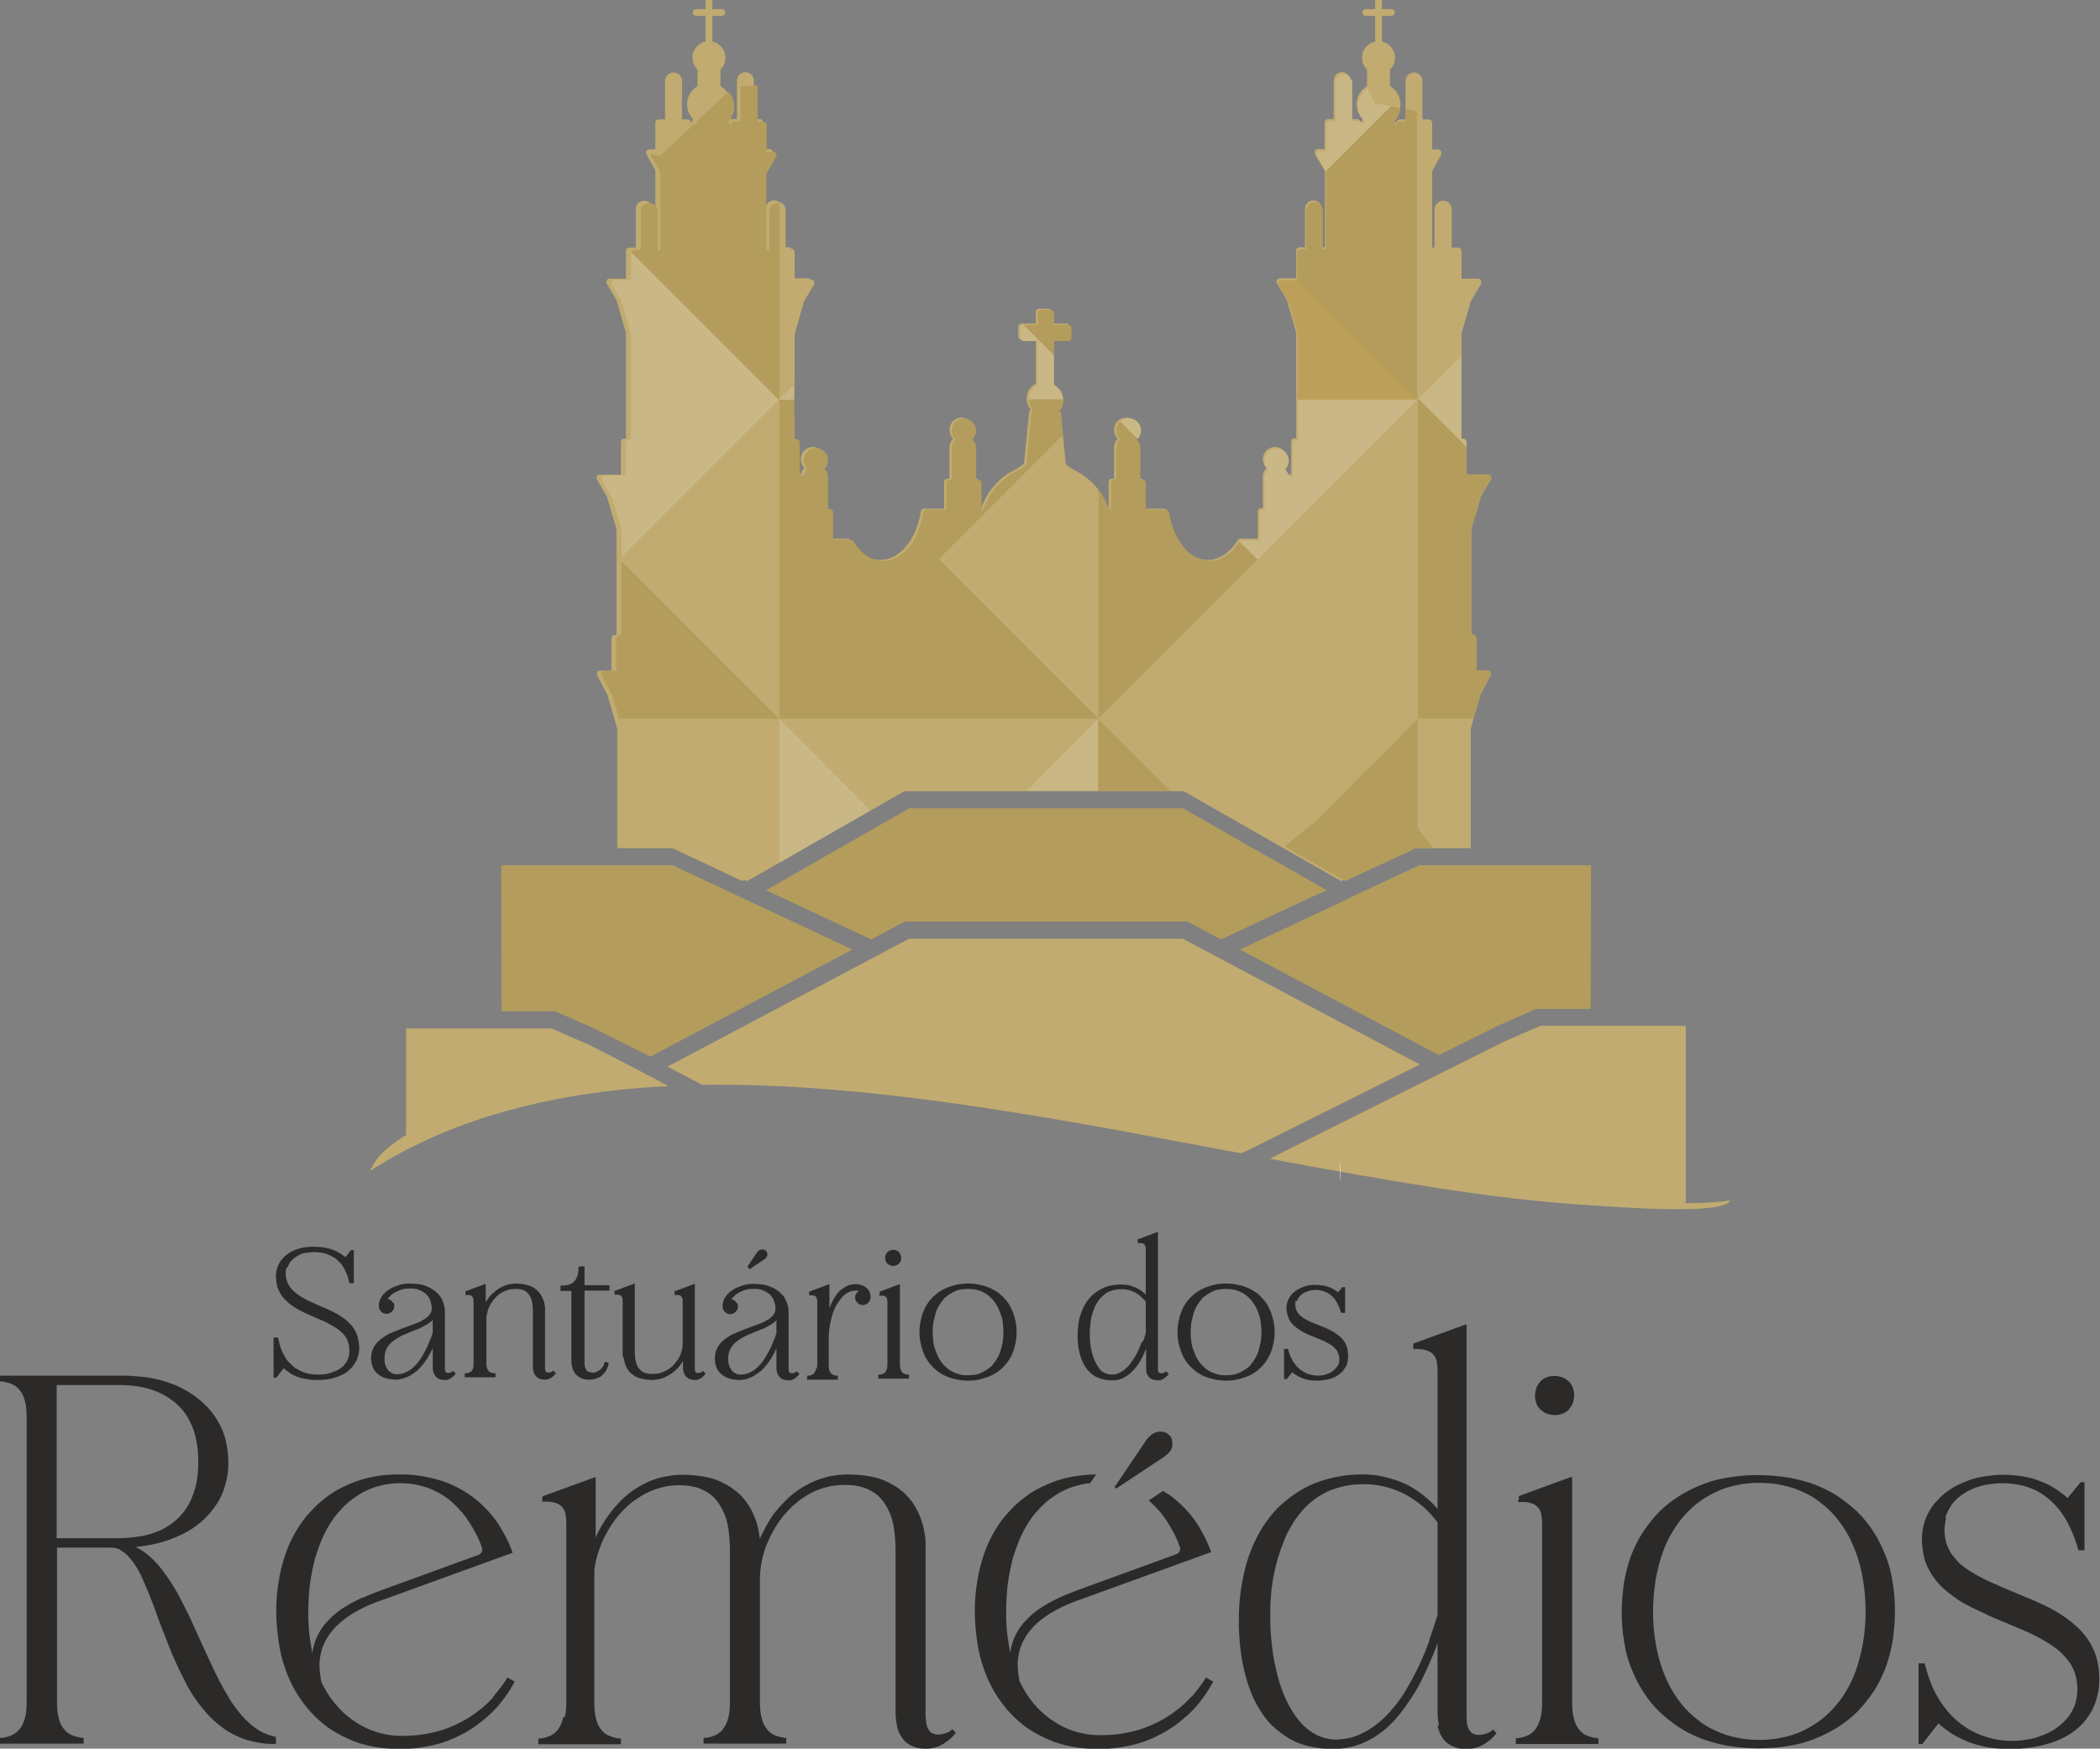 <?xml version="1.0" encoding="UTF-8"?>
<!DOCTYPE svg PUBLIC "-//W3C//DTD SVG 1.1//EN" "http://www.w3.org/Graphics/SVG/1.1/DTD/svg11.dtd">
<!-- Creator: CorelDRAW X5 -->
<svg xmlns="http://www.w3.org/2000/svg" xml:space="preserve" width="77.782mm" height="64.765mm" style="shape-rendering:geometricPrecision; text-rendering:geometricPrecision; image-rendering:optimizeQuality; fill-rule:evenodd; clip-rule:evenodd"
viewBox="0 0 6226 5184"
 xmlns:xlink="http://www.w3.org/1999/xlink">
 <rect x="0" y="0" width="6226" height="5184" fill="#808080" stroke="none"/>
 <defs>
  <style type="text/css">
   <![CDATA[
    .str0 {stroke:#FEFEFE;stroke-width:48.027}
    .fil3 {fill:#00A0E3}
    .fil8 {fill:#2B2A29}
    .fil10 {fill:#9BCAEE}
    .fil1 {fill:#B39C5C}
    .fil4 {fill:#C2AB70}
    .fil9 {fill:#2B2A29;fill-rule:nonzero}
    .fil6 {fill:#BCA05A;fill-rule:nonzero}
    .fil7 {fill:#FFDE84;fill-rule:nonzero}
    .fil2 {fill:#B39C5C;fill-rule:nonzero}
    .fil0 {fill:#C2AB70;fill-rule:nonzero}
    .fil5 {fill:#C9B885;fill-rule:nonzero}
   ]]>
  </style>
 </defs>
 <g id="Camada_x0020_1">
  <g id="_229337920">
   <path class="fil0" d="M4360 2514l0 -354 29 -100 30 -57c2,-3 1,-7 0,-10 -2,-3 -5,-5 -8,-5l-34 0 0 -96c0,-5 -4,-10 -10,-10l-5 0 0 -311c0,-1 0,-1 0,-2l29 -98 29 -49c2,-3 2,-7 0,-10 -2,-3 -5,-5 -9,-5l-63 0 0 -97c0,-5 -4,-10 -10,-10l-5 0 0 -311c0,-1 0,-1 0,-2l28 -97 29 -49c2,-3 2,-7 0,-10 -2,-3 -5,-5 -8,-5l-49 0 0 -82c0,-5 -4,-10 -10,-10l-19 0 0 -114c0,-14 -11,-25 -25,-25 -14,0 -25,11 -25,25l0 114 -8 0 0 -227c0,-1 0,-1 0,-2l26 -47c2,-3 2,-7 0,-10 -2,-3 -5,-5 -8,-5l-18 0 0 -79c0,-5 -4,-10 -10,-10l-19 0 0 -114c0,-14 -11,-25 -25,-25 -14,0 -25,11 -25,25l0 114 -17 0c-5,0 -10,4 -10,10l0 3 -6 -14c11,-12 18,-27 18,-44 0,-22 -12,-43 -31,-54l0 -49c10,-9 15,-22 15,-35 0,-23 -17,-43 -39,-48l0 -76 28 0c5,0 10,-4 10,-10 0,-5 -4,-10 -10,-10l-28 0 0 -24c0,-5 -4,-10 -10,-10 -5,0 -10,4 -10,10l0 24 -28 0c-5,0 -10,4 -10,10 0,5 4,10 10,10l28 0 0 76c-22,5 -39,24 -39,48 0,14 6,26 15,35l0 49c-19,12 -31,32 -31,54 0,16 6,32 18,44l-7 16 0 -6c0,-5 -4,-10 -10,-10l-19 0 0 -114c0,-14 -11,-25 -25,-25 -14,0 -25,11 -25,25l0 114 -17 0c-5,0 -10,4 -10,10l0 79 -20 0c-3,0 -7,2 -8,5 -2,3 -2,7 0,10l29 51 0 225 -9 0 0 -114c0,-14 -11,-25 -25,-25 -14,0 -25,11 -25,25l0 114 -16 0c-5,0 -10,4 -10,10l0 82 -49 0c-3,0 -7,2 -8,5 -2,3 -2,7 0,10l29 49 28 97c0,1 0,1 0,2l0 311 -5 0c-5,0 -10,4 -10,10l0 97 -12 0c-2,-8 -5,-14 -11,-19 7,-7 11,-16 11,-26 0,-20 -16,-36 -36,-36 -20,0 -36,16 -36,36 0,10 4,20 11,26 -7,7 -11,16 -11,26l0 93 -5 0c-5,0 -10,4 -10,10l0 81 -52 0c-3,0 -6,2 -8,5 -23,37 -55,58 -89,58 -57,0 -107,-61 -120,-144 -1,-5 -5,-8 -10,-8l-59 0 0 -79c0,-5 -4,-10 -10,-10l-6 0 0 -93c0,-10 -4,-20 -11,-26 7,-7 11,-16 11,-26 0,-20 -16,-36 -36,-36 -20,0 -36,16 -36,36 0,10 4,20 11,26 -7,7 -11,16 -11,26l0 93 -6 0c-5,0 -10,4 -10,10l0 79 -6 0c-15,-46 -47,-86 -90,-110 -4,-2 -11,-6 -11,-6 -4,-2 -9,-5 -13,-8 -5,-3 -9,-7 -13,-10l-15 -151c0,-3 -3,-6 -5,-8 8,-9 12,-20 12,-33 0,-19 -11,-36 -27,-45l0 -130 42 0c5,0 10,-4 10,-10l0 -28c0,-5 -4,-10 -10,-10l-42 0 0 -34c0,-5 -4,-10 -10,-10l-14 0 -14 0c-5,0 -10,4 -10,10l0 34 -42 0c-5,0 -10,4 -10,10l0 28c0,5 4,10 10,10l42 0 0 130c-16,9 -27,25 -27,45 0,13 5,24 12,33 -3,1 -5,4 -5,8l-15 151c-4,4 -9,7 -13,10 -4,3 -8,5 -13,8 0,0 -7,4 -11,6 -43,24 -75,64 -90,110l-6 0 0 -79c0,-5 -4,-10 -10,-10l-6 0 0 -93c0,-10 -4,-20 -11,-26 7,-7 11,-16 11,-26 0,-20 -16,-36 -36,-36 -20,0 -36,16 -36,36 0,10 4,20 11,26 -7,7 -11,16 -11,26l0 93 -6 0c-5,0 -10,4 -10,10l0 79 -59 0c-5,0 -9,4 -10,8 -12,83 -63,144 -120,144 -34,0 -65,-20 -89,-58 -2,-3 -5,-5 -8,-5l-52 0 0 -81c0,-5 -4,-10 -10,-10l-5 0 0 -93c0,-10 -4,-20 -11,-26 7,-7 11,-16 11,-26 0,-20 -16,-36 -36,-36 -20,0 -36,16 -36,36 0,10 4,20 11,26 -5,5 -9,12 -11,19l-12 0 0 -97c0,-5 -4,-10 -10,-10l-5 0 0 -311c0,-1 0,-1 0,-2l28 -97 29 -49c2,-3 2,-7 0,-10 -2,-3 -5,-5 -8,-5l-49 0 0 -82c0,-5 -4,-10 -10,-10l-17 0 0 -114c0,-14 -11,-25 -25,-25 -14,0 -25,11 -25,25l0 114 -9 0 0 -225 29 -51c2,-3 2,-7 0,-10 -2,-3 -5,-5 -8,-5l-20 0 0 -79c0,-5 -4,-10 -10,-10l-17 0 0 -114c0,-14 -11,-25 -25,-25 -14,0 -25,11 -25,25l0 114 -19 0c-5,0 -10,4 -10,10l0 6 -7 -16c11,-12 18,-27 18,-44 0,-22 -12,-43 -31,-54l0 -49c10,-9 15,-22 15,-35 0,-23 -17,-43 -39,-48l0 -76 28 0c5,0 10,-4 10,-10 0,-5 -4,-10 -10,-10l-28 0 0 -24c0,-5 -4,-10 -10,-10 -5,0 -10,4 -10,10l0 24 -28 0c-5,0 -10,4 -10,10 0,5 4,10 10,10l28 0 0 76c-22,5 -39,24 -39,48 0,14 6,26 15,35l0 49c-19,12 -31,32 -31,54 0,16 6,32 18,44l-6 14 0 -3c0,-5 -4,-10 -10,-10l-17 0 0 -114c0,-14 -11,-25 -25,-25 -14,0 -25,11 -25,25l0 114 -19 0c-5,0 -10,4 -10,10l0 79 -18 0c-3,0 -7,2 -8,5 -2,3 -2,7 0,10l26 47c0,1 0,1 0,2l0 227 -8 0 0 -114c0,-14 -11,-25 -25,-25 -14,0 -25,11 -25,25l0 114 -19 0c-5,0 -10,4 -10,10l0 82 -49 0c-4,0 -7,2 -8,5 -2,3 -2,7 0,10l29 49 28 97c0,1 0,1 0,2l0 311 -5 0c-5,0 -10,4 -10,10l0 97 -63 0c-4,0 -7,2 -8,5 -2,3 -2,7 0,10l29 49 29 98c0,1 0,1 0,2l0 311 -5 0c-5,0 -10,4 -10,10l0 96 -34 0c-3,0 -7,2 -8,5 -2,3 -2,7 0,10l30 57 29 100 0 354 157 0 5 0 5 2 204 96 462 -264 6 -3 7 0 412 0 413 0 7 0 6 3 462 264 204 -96 5 -2 5 0 157 0z"/>
   <polygon class="fil1" points="3676,2815 4209,2565 4717,2565 4716,2991 4560,2991 4555,2991 4550,2993 4438,3042 4437,3043 4276,3123 4266,3128 "/>
   <polygon class="fil2" points="3507,2396 3102,2396 2696,2396 2271,2639 2583,2785 2677,2735 2683,2732 2689,2732 3102,2732 3514,2732 3520,2732 3526,2735 3620,2785 3932,2639 "/>
   <polygon class="fil1" points="2527,2815 1994,2565 1486,2565 1487,2998 1640,2998 1645,2998 1650,3000 1762,3049 1764,3050 1924,3130 1929,3132 "/>
   <polygon class="fil3 str0" points="4287,3120 4287,3120 "/>
   <path class="fil4" d="M1741 3095l-106 -46 -431 0 0 316c-54,32 -92,67 -106,106 10,-7 20,-13 30,-19 230,-140 502,-205 769,-227l0 0c16,-1 32,-2 48,-3 12,-1 25,-1 37,-2 -82,-44 -157,-83 -240,-125l0 0z"/>
   <path class="fil4" d="M4211 3155l-485 242 0 0 -45 22 -50 -9c-101,-19 -202,-38 -304,-57 -423,-77 -851,-143 -1245,-137l-103 -54 716 -379 406 0 406 0 703 373z"/>
   <path class="fil4" d="M4565 3042l-106 46 0 0 -160 80 -499 249 1 0 -37 18c170,32 337,62 498,87 156,24 307,42 451,51 84,5 390,30 417,-13l0 -1c-35,5 -81,8 -132,8l0 -526 -431 0z"/>
   <path class="fil2" d="M3034 963l91 91 0 -43 42 0c5,0 10,-4 10,-10l0 -28c0,-5 -4,-10 -10,-10l-42 0 0 -34c0,-5 -4,-10 -10,-10l-14 0 -14 0c-5,0 -10,4 -10,10l0 34 -42 0 -1 0z"/>
   <path class="fil5" d="M2355 1139l-46 46 46 0 0 -46zm695 46l102 0c0,-19 -11,-35 -27,-44l0 -87 -91 -91c-5,0 -9,5 -9,10l0 28c0,5 4,10 10,10l42 0 0 130c-16,8 -27,25 -27,44z"/>
   <path class="fil6" d="M3848 1185l355 0 -355 -355 0 1 -49 0c-3,0 -7,2 -8,5 -2,3 -2,7 0,10l29 49 28 97c0,1 0,1 0,2l0 192z"/>
   <polygon class="fil5" points="4332,1055 4203,1185 4332,1185 "/>
   <path class="fil0" d="M2783 1658l473 473 0 -680c-16,-20 -36,-38 -59,-51 -4,-2 -11,-6 -11,-6 -4,-2 -9,-5 -13,-8 -5,-3 -9,-7 -13,-10l-9 -88 -369 369z"/>
   <path class="fil2" d="M2783 1658l369 -369 -6 -63c0,-3 -3,-6 -5,-8 8,-9 12,-20 12,-33l0 -1 -102 0 0 1c0,13 5,24 12,33 -3,1 -5,4 -5,8l-15 151c-4,4 -9,7 -13,10 -4,3 -8,5 -13,8 0,0 -7,4 -11,6 -43,24 -75,64 -90,110l-6 0 0 -79c0,-5 -4,-10 -10,-10l-6 0 0 -93c0,-10 -4,-20 -11,-26 7,-7 11,-16 11,-26 0,-20 -16,-36 -36,-36 -20,0 -36,16 -36,36 0,10 4,20 11,26 -7,7 -11,16 -11,26l0 93 -6 0c-5,0 -10,4 -10,10l0 79 -59 0c-5,0 -9,4 -10,8 -4,26 -12,50 -22,71l68 68zm-428 -473l-46 0 46 46 0 -46z"/>
   <path class="fil2" d="M2310 2131l947 0 -473 -473 -68 -68c-23,45 -59,73 -97,73 -34,0 -65,-20 -89,-58 -2,-3 -5,-5 -8,-5l-52 0 0 -81c0,-5 -4,-10 -10,-10l-5 0 0 -93c0,-10 -4,-20 -11,-26 7,-7 11,-16 11,-26 0,-20 -16,-36 -36,-36 -20,0 -36,16 -36,36 0,10 4,20 11,26 -5,5 -9,12 -11,19l-12 0 0 -97c0,-5 -4,-10 -10,-10l-5 0 0 -73 -46 -46 0 947z"/>
   <path class="fil2" d="M3730 1658l-54 -54c0,0 -1,1 -1,1 -23,37 -55,58 -89,58 -57,0 -107,-61 -120,-144 -1,-5 -5,-8 -10,-8l-59 0 0 -79c0,-5 -4,-10 -10,-10l-6 0 0 -93c0,-10 -4,-20 -11,-26 1,-1 1,-1 2,-2l-51 -51c-7,7 -11,16 -11,26 0,10 4,20 11,26 -7,7 -11,16 -11,26l0 93 -6 0c-5,0 -10,4 -10,10l0 79 -6 0c-7,-21 -18,-41 -31,-59l0 680 473 -473z"/>
   <path class="fil5" d="M3730 1658l473 -473 -355 0 0 119 -5 0c-5,0 -10,4 -10,10l0 97 -12 0c-2,-8 -5,-14 -11,-19 7,-7 11,-16 11,-26 0,-20 -16,-36 -36,-36 -20,0 -36,16 -36,36 0,10 4,20 11,26 -7,7 -11,16 -11,26l0 93 -5 0c-5,0 -10,4 -10,10l0 81 -52 0c-3,0 -5,1 -7,3l54 54zm-408 -408l51 51c6,-6 10,-15 10,-25 0,-20 -16,-36 -36,-36 -10,0 -18,4 -25,10z"/>
   <polygon class="fil0" points="3730,1658 3730,1658 3256,2131 4203,2132 4203,1185 "/>
   <path class="fil5" d="M4332 1185l-129 0 144 144 0 -16c0,-5 -4,-10 -10,-10l-5 0 0 -119z"/>
   <path class="fil2" d="M4203 2131l165 0 21 -72 30 -57c2,-3 1,-7 0,-10 -2,-3 -5,-5 -8,-5l-34 0 0 -96c0,-5 -4,-10 -10,-10l-5 0 0 -311c0,-1 0,-1 0,-2l29 -98 29 -49c2,-3 2,-7 0,-10 -2,-3 -5,-5 -9,-5l-63 0 0 -81 -144 -144 0 947z"/>
   <polygon class="fil0" points="3043,2345 3256,2131 2310,2131 2581,2403 2677,2348 2682,2345 2689,2345 "/>
   <polygon class="fil0" points="4368,2131 4203,2131 4360,2288 4360,2160 "/>
   <path class="fil5" d="M3960 238l47 0c-3,-10 -13,-17 -23,-17 -11,0 -20,7 -24,17z"/>
   <path class="fil5" d="M4076 307l-21 -45c-18,12 -28,31 -28,53 0,16 6,32 18,44l-7 16 0 -6c0,-5 -4,-10 -10,-10l-19 0 0 -114c0,-3 0,-5 -1,-8l-47 0c-1,2 -1,5 -1,8l0 114 -17 0c-5,0 -10,4 -10,10l0 79 -20 0c-3,0 -7,2 -8,5 -2,3 -2,7 0,10l27 47 195 -195 -49 -8z"/>
   <path class="fil2" d="M4203 329l-35 -6 0 37 -17 0c-5,0 -10,4 -10,10l0 3 -6 -14c10,-11 16,-24 17,-39l-28 -5 -195 195 2 4 0 225 -9 0 0 -114c0,-14 -11,-25 -25,-25 -14,0 -25,11 -25,25l0 114 -16 0c-5,0 -10,4 -10,10l0 81 355 355 0 -856z"/>
   <path class="fil0" d="M4218 332l-15 -3 0 856 129 -129 0 -63c0,-1 0,-1 0,-2l28 -97 29 -49c2,-3 2,-7 0,-10 -2,-3 -5,-5 -8,-5l-49 0 0 -82c0,-5 -4,-10 -10,-10l-19 0 0 -114c0,-14 -11,-25 -25,-25 -14,0 -25,11 -25,25l0 114 -8 0 0 -227c0,-1 0,-1 0,-2l26 -47c2,-3 2,-7 0,-10 -2,-3 -5,-5 -8,-5l-18 0 0 -79c0,-5 -4,-10 -10,-10l-19 0 0 -28z"/>
   <polygon class="fil5" points="2310,2131 2310,2558 2581,2403 "/>
   <polygon class="fil5" points="3256,2131 3043,2345 3102,2345 3256,2345 "/>
   <polygon class="fil2" points="3470,2345 3256,2131 3256,2345 "/>
   <polygon class="fil0" points="3256,2131 3470,2345 3514,2345 3521,2345 3527,2348 3819,2516 3898,2437 3808,2498 3679,2347 3719,2262 3902,2353 3974,2361 4203,2131 "/>
   <polygon class="fil7" points="3971,2360 3988,2362 3971,2360 "/>
   <polygon class="fil0" points="4203,2131 4203,2514 4203,2514 4360,2514 4360,2288 "/>
   <polygon class="fil2" points="4203,2455 4203,2131 4065,2270 4065,2269 3898,2437 3808,2509 3988,2612 4193,2517 4198,2514 4203,2514 4248,2514 "/>
   <polygon class="fil2" points="4003,2661 4380,2694 4382,2693 4286,2565 4209,2565 "/>
   <polygon class="fil2" points="3765,2543 3656,2631 3903,2652 3932,2639 "/>
   <path class="fil5" d="M1871 1185l439 0 -439 -439c0,1 0,2 0,2l0 82 -49 0c-4,0 -7,2 -8,5 -2,3 -2,7 0,10l29 49 28 97c0,1 0,1 0,2l0 192z"/>
   <path class="fil0" d="M2310 600l0 584 46 -46 0 -146c0,-1 0,-1 0,-2l28 -97 29 -49c2,-3 2,-7 0,-10 -2,-3 -5,-5 -8,-5l-49 0 0 -82c0,-5 -4,-10 -10,-10l-17 0 0 -114c0,-12 -8,-22 -19,-24z"/>
   <polygon class="fil0" points="1842,1664 2310,2131 2310,1185 1842,1652 "/>
   <path class="fil5" d="M1842 1652l468 -468 -439 0 0 119 -5 0c-5,0 -10,4 -10,10l0 97 -63 0c-4,0 -7,2 -8,5 -2,3 -2,7 0,10l29 49 29 98c0,1 0,1 0,2l0 79z"/>
   <path class="fil2" d="M1835 2131l475 0 -468 -468 0 220 -5 0c-5,0 -10,4 -10,10l0 96 -34 0c-3,0 -7,2 -8,5 -2,3 -2,7 0,10l30 57 21 72z"/>
   <path class="fil2" d="M2244 253l-49 3 0 104 -19 0c-5,0 -10,4 -10,10l0 6 -7 -16c11,-12 18,-27 18,-44 0,-17 -6,-32 -18,-44l-93 87 1 1 -6 14 0 -3c0,-2 -1,-4 -1,-5l-103 96 -26 -5c-1,3 -1,6 1,8l26 47c0,1 0,1 0,2l0 227 -8 0 0 -114c0,-14 -11,-25 -25,-25 -14,0 -25,11 -25,25l0 114 -19 0c-5,0 -8,3 -9,7l439 439 0 -584c-2,0 -4,-1 -5,-1 -14,0 -25,11 -25,25l0 114 -9 0 0 -225 29 -51c2,-3 2,-7 0,-10 -2,-3 -5,-5 -8,-5l-20 0 0 -79c0,-5 -4,-10 -10,-10l-17 0 0 -106z"/>
   <polygon class="fil0" points="2310,2131 1835,2131 1843,2160 1843,2514 2000,2514 2005,2514 2010,2517 2215,2612 2310,2558 "/>
   <path class="fil8" d="M850 3757c-2,5 -3,11 -3,17 0,7 1,13 2,18 1,6 4,11 6,16l0 0c3,5 6,9 10,14 4,4 8,8 13,12l0 0c5,4 10,7 16,11 6,3 12,7 18,10l0 0c7,3 13,6 20,9 6,3 13,6 20,9l0 0c7,3 14,6 21,9 7,3 13,6 20,10 7,3 13,7 19,11 6,4 12,8 17,13 5,5 10,10 15,15 4,6 8,12 11,18l0 0c3,7 6,14 7,21 2,8 2,16 3,25l0 0c0,8 -1,16 -3,23 -2,7 -4,14 -8,20 -3,6 -8,12 -12,17 -5,5 -10,10 -16,14 -6,4 -12,7 -19,10 -7,3 -14,5 -21,7l0 0c-7,2 -15,3 -22,4 -8,1 -15,1 -23,1 -7,0 -14,0 -21,-1 -7,-1 -13,-2 -19,-3l0 0c-6,-1 -12,-3 -18,-5 -6,-2 -11,-5 -16,-7 -5,-3 -10,-6 -15,-10 -4,-3 -7,-6 -11,-9l-20 26 -1 2 -2 0 -2 0 -5 0 0 -5 0 -109 0 -5 5 0 4 0 4 0 1 4c2,10 5,20 8,29 3,9 7,16 11,23l0 0c4,7 8,13 13,18 5,5 10,10 15,14l0 0c5,4 11,7 17,10 6,3 11,5 17,7 6,2 12,3 18,4 6,1 12,1 18,1l0 0c7,0 13,0 20,-1l0 0c6,-1 12,-2 18,-4l0 0c6,-2 11,-4 16,-6 5,-2 10,-5 14,-8l0 0c4,-3 8,-6 11,-10 3,-4 6,-7 8,-12l0 0c2,-4 4,-9 5,-13 1,-5 2,-10 2,-15l0 0c0,-7 -1,-14 -2,-20 -1,-6 -4,-12 -6,-17l0 0c-3,-5 -6,-10 -10,-14 -4,-4 -8,-9 -13,-12 -5,-4 -11,-8 -16,-11 -6,-3 -12,-7 -18,-10l0 0c-6,-3 -13,-6 -20,-9 -7,-3 -14,-6 -20,-9l0 0c-7,-3 -14,-6 -21,-9 -7,-3 -13,-6 -20,-10l0 0c-7,-3 -13,-7 -19,-11 -6,-4 -12,-8 -17,-13 -5,-4 -10,-9 -15,-15 -4,-5 -8,-11 -11,-17 -3,-6 -6,-13 -7,-20 -2,-7 -2,-15 -3,-23l0 0c0,-8 1,-15 2,-21 2,-7 4,-13 7,-18l0 0c3,-6 6,-11 11,-16 4,-5 9,-9 14,-13l0 0c5,-4 11,-7 17,-10 6,-3 12,-5 19,-7l0 0c7,-2 14,-3 21,-4 7,-1 15,-1 22,-1l0 0c11,0 21,1 30,2 9,2 18,4 26,7l0 0c8,3 15,7 22,11l0 0c5,3 10,7 15,11l15 -19 1 -2 2 0 2 0 5 0 0 5 0 88 0 5 -5 0 -4 0 -4 0 -1 -4c-2,-8 -4,-16 -7,-23 -3,-7 -6,-13 -9,-19 -4,-6 -7,-11 -11,-15l0 0c-4,-4 -9,-8 -13,-12l0 0c-5,-3 -10,-6 -15,-9 -5,-2 -10,-4 -16,-6 -6,-1 -11,-3 -17,-3 -6,-1 -11,-1 -17,-1 -8,0 -16,1 -23,2l0 0c-7,1 -14,3 -19,6l0 0c-6,3 -11,6 -16,10 -5,4 -9,8 -12,12l0 0c-3,5 -6,10 -7,15zm317 105c1,3 2,6 2,10l0 0c0,3 -1,6 -2,9l0 0c-1,3 -3,5 -5,7 -2,2 -5,4 -7,5 -3,1 -6,2 -9,2l0 0c-3,0 -6,-1 -9,-2 -3,-1 -5,-3 -7,-5 -2,-2 -4,-5 -5,-7 -1,-3 -2,-6 -2,-9l0 0c0,-5 1,-9 2,-14l0 0c1,-4 3,-9 6,-13l0 0c2,-4 5,-8 9,-11 3,-4 7,-7 12,-10l0 0c4,-3 9,-6 14,-8 5,-2 10,-4 16,-6l0 0c6,-2 11,-3 17,-4 6,-1 12,-1 18,-1l0 0c9,0 18,1 25,2 8,1 15,3 22,6 13,5 24,12 32,20l0 0c4,4 8,8 11,13 3,5 5,10 7,15l0 0c2,5 3,10 4,15 1,5 1,10 1,15l0 0 0 162c0,3 0,5 0,7 0,2 1,3 1,5l0 0c0,1 1,2 2,3l0 0c0,1 1,1 1,1l0 0c1,0 2,1 3,1l0 0c1,0 2,0 3,0l0 0c1,0 2,0 3,0l0 0c1,0 2,0 3,-1l0 0c1,0 2,-1 3,-1l0 0c1,0 1,-1 2,-1l3 -3 3 3 2 2 3 3 -2 3c-2,2 -4,4 -6,6l0 0c-2,2 -4,4 -7,5 -3,2 -5,3 -8,4 -3,1 -6,1 -10,1 -3,0 -5,0 -8,-1 -3,0 -5,-1 -8,-2l0 0c-3,-1 -5,-3 -8,-5 -2,-2 -4,-5 -6,-8l0 0c-2,-3 -3,-7 -4,-11 -1,-4 -1,-9 -1,-15l0 0 0 -53c-3,6 -5,12 -9,18 -4,7 -7,14 -12,20 -4,6 -9,12 -14,18 -5,6 -10,11 -16,15 -6,5 -12,8 -18,12 -6,3 -13,6 -20,8 -7,2 -14,3 -22,3l0 0c-6,0 -13,-1 -19,-2 -6,-1 -12,-3 -17,-5l0 0c-5,-2 -10,-5 -15,-9 -4,-3 -8,-8 -11,-12 -3,-5 -6,-10 -7,-16l0 0c-2,-6 -2,-12 -3,-18l0 0c0,-6 1,-12 2,-18 1,-6 4,-11 6,-16 3,-5 6,-9 9,-13 4,-4 8,-8 12,-11 4,-3 9,-7 14,-10l0 0c5,-3 10,-6 16,-8l0 0c6,-3 11,-5 17,-7 6,-2 11,-5 17,-7l0 0 33 -12 0 0c5,-2 10,-4 15,-6l0 0c5,-2 9,-4 13,-7l0 0c4,-2 8,-4 11,-7l0 0c3,-2 6,-5 8,-8 2,-2 4,-5 5,-8 1,-3 2,-6 2,-9l0 0c0,-5 0,-10 -1,-14l0 0c-1,-4 -2,-8 -3,-11l0 0c-1,-4 -3,-7 -5,-10 -2,-3 -4,-6 -6,-8l0 0c-2,-2 -5,-5 -8,-6 -3,-2 -5,-4 -8,-5 -3,-1 -6,-3 -9,-4 -3,-1 -6,-2 -9,-2 -3,-1 -6,-1 -9,-1 -3,0 -5,0 -8,0l0 0c-5,0 -10,0 -15,1 -5,1 -10,2 -14,4l0 0c-4,2 -9,3 -13,6l0 0c-4,2 -8,5 -11,7l0 0c-3,3 -6,6 -9,9 -1,1 -2,3 -3,4 1,0 1,0 2,0 3,1 6,2 8,4l0 0c3,2 4,5 6,7zm110 107c2,-6 4,-12 6,-18l0 -38c-1,1 -2,2 -3,3 -4,4 -9,7 -14,10 -5,3 -10,6 -16,9 -5,3 -11,5 -17,7 -5,2 -11,5 -17,7 -6,3 -12,5 -17,7l0 0c-5,2 -11,5 -16,8 -5,3 -10,6 -14,9 -4,3 -8,6 -12,10l0 0c-3,4 -7,8 -9,12 -3,4 -4,9 -6,14l0 0c-1,5 -2,11 -2,18l0 0c0,5 0,10 1,14 1,4 2,8 4,12l0 0c2,3 3,7 6,9l0 0c2,3 5,5 8,7l0 0c3,2 6,3 9,4l0 0c3,1 7,1 11,1 5,0 9,-1 14,-2 4,-1 9,-3 13,-5l0 0c4,-2 9,-5 13,-8 4,-3 8,-7 12,-11 4,-4 8,-8 11,-13 4,-5 7,-10 10,-15l0 0c3,-5 6,-11 9,-16 3,-6 6,-11 8,-17 3,-6 5,-12 7,-18zm126 85c1,-4 1,-9 1,-15l0 0 0 -180 0 0c0,-4 0,-8 -1,-10 -1,-2 -2,-4 -3,-6 -1,-1 -3,-2 -5,-3 -3,-1 -6,-1 -10,-1l-5 0 0 -5 0 -3 0 -3 3 -1 51 -19 6 -2 0 7 0 48c1,-2 3,-5 4,-7l0 0c3,-4 6,-9 10,-13 4,-4 7,-8 12,-11 4,-4 9,-7 13,-10 5,-3 10,-5 15,-8 5,-2 11,-4 17,-5 6,-1 12,-2 18,-2l0 0c8,0 16,1 23,2l0 0c7,1 13,3 19,5l0 0c6,2 11,5 15,8 4,3 8,7 12,11 3,4 6,8 8,12l0 0c2,4 4,9 6,13l0 0c1,4 2,9 3,13 1,4 1,9 1,13l0 0 0 170c0,3 0,5 0,7 0,2 1,3 1,5l0 0c0,1 1,2 2,3l0 0c0,1 1,1 1,1l0 0c1,0 2,1 3,1 1,0 2,0 3,0l0 0c1,0 2,0 3,0l0 0c1,0 2,0 3,-1l0 0c1,0 2,-1 3,-1 1,0 1,-1 2,-1l3 -3 3 3 2 2 3 3 -2 3c-2,2 -4,4 -6,6l0 0c-2,2 -4,4 -7,5 -3,2 -5,3 -8,4 -3,1 -6,1 -10,1 -3,0 -5,0 -8,-1 -3,0 -5,-1 -8,-2 -3,-1 -5,-3 -8,-5 -2,-2 -4,-5 -6,-8l0 0c-2,-3 -3,-7 -4,-11 -1,-4 -1,-9 -1,-15l0 0 0 -164 0 0c0,-8 -1,-16 -2,-22 -1,-6 -3,-12 -5,-16l0 0c-2,-5 -5,-9 -8,-12 -3,-3 -6,-6 -10,-8l0 0c-4,-2 -8,-3 -12,-4 -5,-1 -9,-1 -14,-1 -5,0 -10,1 -15,1l0 0c-5,1 -9,2 -14,4l0 0c-4,2 -9,4 -13,6 -4,2 -8,5 -11,8 -4,3 -7,7 -10,10l0 0c-3,4 -6,7 -8,11l0 0c-3,4 -5,8 -7,12 -2,4 -4,8 -5,13l0 0c-1,4 -2,9 -3,13 -1,4 -1,9 -1,13l0 125 0 0c0,6 0,11 1,15l0 0c1,4 2,7 4,10l0 0c2,3 4,5 7,6 3,2 7,3 11,3l4 0 0 4 0 3 0 5 -5 0 -81 0 -5 0 0 -5 0 -3 0 -4 4 0c4,0 8,-1 11,-3 3,-1 5,-3 7,-6l0 0c2,-3 3,-6 4,-10l0 0zm320 -300l5 0 5 0 0 5 0 51 69 0 5 0 0 5 0 6 0 5 -5 0 -69 0 0 214 0 0c0,3 0,7 1,10 0,3 1,5 2,7 1,2 2,4 3,5 1,1 2,2 3,3l0 0c1,1 3,2 4,2l0 0c1,1 3,1 4,1 1,0 3,1 4,1 1,0 2,0 3,0l0 0c1,0 3,0 5,0 2,0 4,-1 6,-2 2,-1 4,-2 6,-3 2,-1 5,-3 7,-5 2,-2 4,-4 6,-7 2,-3 4,-7 5,-11l1 -4 4 1 3 1 5 1 -1 5c-1,5 -3,9 -5,14 -2,4 -4,8 -7,11 -3,3 -6,6 -9,9 -3,3 -7,5 -11,6l0 0c-4,2 -8,3 -12,4 -4,1 -8,1 -13,1 -5,0 -9,0 -14,-1 -4,-1 -9,-3 -13,-5l0 0c-4,-2 -8,-5 -11,-8 -3,-3 -6,-7 -8,-11 -2,-4 -4,-9 -5,-14l0 0c-1,-5 -2,-11 -2,-17l0 0 0 -207 -27 0 -5 0 0 -5 0 -6 0 -5 5 0c8,0 15,-1 21,-3 6,-2 11,-5 15,-10l0 0c4,-4 7,-10 9,-16 2,-6 3,-14 3,-22l0 -5 5 0zm124 270c-1,-5 -1,-10 -1,-15l0 0 0 -151 0 0c0,-4 0,-8 -1,-10 -1,-2 -2,-4 -3,-6 -1,-1 -3,-2 -5,-3 -3,-1 -6,-1 -10,-1l-5 0 0 -5 0 -3 0 -3 3 -1 51 -19 6 -2 0 7 0 198 0 0c0,8 1,16 2,22 1,6 3,12 5,16l0 0c2,5 5,9 8,12 3,3 6,6 10,8 4,2 8,3 13,4 5,1 10,1 15,1l0 0c5,0 10,-1 15,-1 5,-1 9,-2 14,-4 4,-2 9,-4 13,-6 4,-2 8,-5 12,-8l0 0c4,-3 7,-6 10,-10 3,-4 6,-7 9,-11l0 0c3,-4 5,-8 7,-12 2,-4 4,-8 5,-13 1,-4 3,-9 3,-13 1,-4 1,-9 1,-13l0 -123 0 0c0,-4 0,-8 -1,-10 -1,-2 -2,-4 -3,-6 -1,-1 -3,-2 -5,-3 -3,-1 -6,-1 -10,-1l-5 0 0 -5 0 -3 0 -3 3 -1 51 -19 6 -2 0 7 0 240c0,3 0,5 0,7 0,2 1,3 1,5l0 0c0,1 1,2 2,3l0 0c0,1 1,1 1,1l0 0c1,0 2,1 3,1 1,0 2,0 3,0l0 0c1,0 2,0 3,0l0 0c1,0 2,0 3,-1l0 0c1,0 2,-1 3,-1 1,0 1,-1 2,-1l3 -3 3 3 2 2 3 3 -2 3c-2,2 -4,4 -6,6 -2,2 -4,4 -7,5l0 0c-3,2 -6,3 -8,4l0 0c-3,1 -6,1 -9,1 -3,0 -5,0 -8,-1 -3,0 -5,-1 -8,-2 -3,-1 -5,-3 -8,-5 -2,-2 -4,-5 -6,-8l0 0c-2,-3 -3,-7 -4,-11 -1,-4 -1,-9 -1,-15l0 0 0 -15c-1,3 -3,5 -5,8l0 0c-3,4 -6,9 -10,13 -4,4 -7,8 -12,11 -4,4 -9,7 -14,10l0 0c-5,3 -10,5 -15,8l0 0c-5,2 -11,4 -17,5 -6,1 -12,2 -18,2l0 0c-8,0 -16,-1 -23,-2 -7,-1 -14,-3 -19,-5l0 0c-6,-2 -11,-5 -15,-8 -5,-3 -9,-7 -12,-11l0 0c-3,-4 -6,-8 -8,-12 -2,-4 -4,-9 -5,-14l0 0c-1,-5 -2,-9 -3,-14zm374 -264l-2 -2 -3 -3 2 -3 27 -40 0 0c2,-3 4,-5 7,-6l0 0c3,-1 5,-2 8,-2 2,0 4,0 6,1 2,1 3,2 5,3l0 0c1,1 2,3 3,5 1,2 1,4 1,6l0 0c0,1 0,3 -1,4 0,1 -1,2 -2,4l0 0c-1,1 -2,3 -3,4 -1,1 -2,2 -4,3l0 0 -40 27 -3 2 -3 -3zm-35 103c1,3 2,6 2,10l0 0c0,3 -1,6 -2,9l0 0c-1,3 -3,5 -5,7 -2,2 -5,4 -7,5 -3,1 -6,2 -9,2l0 0c-3,0 -6,-1 -9,-2 -3,-1 -5,-3 -7,-5 -2,-2 -4,-5 -5,-7 -1,-3 -2,-6 -2,-9l0 0c0,-5 1,-9 2,-14l0 0c1,-4 3,-9 6,-13l0 0c3,-4 5,-8 9,-11 3,-4 7,-7 12,-10l0 0c4,-3 9,-6 14,-8 5,-2 10,-4 16,-6l0 0c6,-2 11,-3 17,-4 6,-1 12,-1 18,-1l0 0c9,0 18,1 25,2 8,1 15,3 22,6 13,5 24,12 32,20l0 0c4,4 8,8 11,13 3,5 5,10 7,15l0 0c2,5 3,10 4,15 1,5 1,10 1,15l0 0 0 162c0,3 0,5 0,7 0,2 1,3 1,5l0 0c0,1 1,2 2,3l0 0c0,1 1,1 1,1l0 0c1,0 2,1 3,1l0 0c1,0 2,0 3,0l0 0c1,0 2,0 3,0l0 0c1,0 2,0 3,-1l0 0c1,0 2,-1 3,-1l0 0c1,0 1,-1 2,-1l3 -3 3 3 2 2 3 3 -2 3c-2,2 -4,4 -6,6l0 0c-2,2 -4,4 -7,5 -3,2 -5,3 -8,4 -3,1 -6,1 -10,1 -3,0 -5,0 -8,-1 -3,0 -5,-1 -8,-2l0 0c-3,-1 -5,-3 -8,-5 -2,-2 -4,-5 -6,-8l0 0c-2,-3 -3,-7 -4,-11 -1,-4 -1,-9 -1,-15l0 0 0 -53c-3,6 -5,12 -9,18 -4,7 -7,14 -12,20 -4,6 -9,12 -14,18 -5,6 -10,11 -16,15 -6,5 -12,8 -18,12 -6,3 -13,6 -20,8 -7,2 -14,3 -22,3l0 0c-6,0 -13,-1 -19,-2 -6,-1 -12,-3 -17,-5l0 0c-5,-2 -10,-5 -15,-9 -4,-3 -8,-8 -11,-12 -3,-5 -6,-10 -7,-16l0 0c-2,-6 -2,-12 -3,-18l0 0c0,-6 1,-12 2,-18 1,-6 4,-11 6,-16 3,-5 6,-9 9,-13 4,-4 8,-8 12,-11 4,-3 9,-7 14,-10l0 0c5,-3 10,-6 16,-8l0 0c6,-3 11,-5 17,-7 6,-2 11,-5 17,-7l0 0 33 -12 0 0c5,-2 10,-4 15,-6l0 0c5,-2 9,-4 13,-7l0 0c4,-2 8,-4 11,-7l0 0c3,-2 6,-5 8,-8 2,-2 4,-5 5,-8 1,-3 2,-6 2,-9l0 0c0,-5 0,-10 -1,-14l0 0c-1,-4 -2,-8 -3,-11l0 0c-1,-4 -3,-7 -5,-10 -2,-3 -4,-6 -6,-8l0 0c-2,-2 -5,-5 -8,-6 -3,-2 -5,-4 -8,-5 -3,-1 -6,-3 -9,-4 -3,-1 -6,-2 -9,-2 -3,-1 -6,-1 -9,-1 -3,0 -5,0 -8,0l0 0c-5,0 -10,0 -15,1 -5,1 -10,2 -14,4l0 0c-4,2 -9,3 -13,6l0 0c-4,2 -8,5 -11,7l0 0c-3,3 -6,6 -9,9 -1,1 -2,3 -3,4 1,0 1,0 2,0 3,1 6,2 8,4l0 0c3,2 4,5 6,7zm110 107c2,-6 4,-12 6,-18l0 -38c-1,1 -2,2 -3,3 -4,4 -9,7 -14,10 -5,3 -10,6 -16,9 -5,3 -11,5 -17,7 -5,2 -11,5 -17,7 -6,3 -12,5 -17,7l0 0c-5,2 -11,5 -16,8 -5,3 -10,6 -14,9 -4,3 -8,6 -12,10l0 0c-3,4 -7,8 -9,12 -3,4 -4,9 -6,14l0 0c-1,5 -2,11 -2,18l0 0c0,5 0,10 1,14 1,4 2,8 4,12l0 0c2,3 4,7 6,9l0 0c2,3 5,5 8,7l0 0c3,2 6,3 9,4l0 0c3,1 7,1 11,1 5,0 9,-1 14,-2 4,-1 9,-3 13,-5l0 0c4,-2 9,-5 13,-8 4,-3 8,-7 12,-11 4,-4 8,-8 11,-13 4,-5 7,-10 10,-15l0 0c3,-5 6,-11 9,-16 3,-6 6,-11 8,-17 3,-6 5,-12 7,-18zm126 85c1,-4 1,-9 1,-15l0 0 0 -180 0 0c0,-4 0,-8 -1,-10 -1,-2 -2,-4 -3,-6 -1,-1 -3,-2 -5,-3 -3,-1 -6,-1 -10,-1l-5 0 0 -5 0 -3 0 -3 3 -1 51 -19 6 -2 0 7 0 64c3,-8 6,-15 10,-22l0 0c4,-8 9,-15 13,-21 5,-6 10,-11 16,-15l0 0c6,-4 12,-7 18,-10 7,-2 13,-3 21,-3l0 0c7,0 13,1 18,3 5,2 10,4 14,8l0 0c4,3 7,8 9,12 2,5 3,10 3,16l0 0c0,3 -1,6 -2,9 -1,3 -3,5 -5,7 -2,2 -5,4 -7,5l0 0c-3,1 -6,2 -9,2l0 0c-3,0 -6,-1 -9,-2 -3,-1 -5,-3 -7,-5 -2,-2 -4,-5 -5,-7l0 0c-1,-3 -2,-6 -2,-9l0 0c0,-3 1,-6 2,-8l0 0c1,-3 3,-5 5,-7 1,-1 3,-3 4,-4l0 0 0 0c-2,-1 -3,-1 -5,-1 -2,0 -4,0 -6,0l0 0c-5,0 -10,1 -15,3 -5,2 -9,4 -14,8 -5,3 -9,8 -13,13 -4,5 -8,11 -12,17l0 0c-4,6 -7,13 -10,21 -3,7 -5,15 -7,24l0 0c-2,8 -4,17 -5,26 -1,9 -2,19 -2,28l0 0 0 78 0 0c0,6 0,11 1,15l0 0c1,4 2,7 4,10l0 0c2,3 4,5 7,6 3,2 7,3 11,3l4 0 0 4 0 3 0 5 -5 0 -81 0 -5 0 0 -5 0 -3 0 -4 4 0c4,0 8,-1 11,-3 3,-1 5,-3 7,-6l0 0c2,-3 3,-6 4,-10l0 0zm204 -317c-1,-3 -2,-6 -2,-9l0 0c0,-3 1,-6 2,-9l0 0c1,-3 3,-5 5,-8l0 0c2,-2 5,-4 8,-5l0 0c3,-1 6,-2 9,-2l0 0c7,0 12,2 17,7 2,2 4,5 5,8l0 0c1,3 2,6 2,9l0 0c0,7 -2,12 -7,17 -2,2 -5,4 -8,5 -3,1 -6,2 -9,2l0 0c-3,0 -6,-1 -9,-2 -3,-1 -5,-3 -8,-5l0 0c-2,-2 -4,-5 -5,-8l0 0zm-18 97l0 -3 0 -3 3 -1 51 -19 6 -2 0 7 0 227 0 0c0,6 0,11 1,15l0 0c1,4 2,7 4,10l0 0c2,3 4,5 7,6 3,2 7,3 11,3l4 0 0 4 0 3 0 5 -5 0 -81 0 -5 0 0 -5 0 -3 0 -4 4 0c4,0 8,-1 11,-3 3,-1 5,-3 7,-6l0 0c2,-3 3,-6 4,-10l0 0c1,-4 1,-9 1,-15l0 0 0 -180 0 0c0,-4 0,-8 -1,-10 -1,-2 -2,-4 -3,-6 -1,-1 -3,-2 -5,-3 -3,-1 -6,-1 -10,-1l-5 0 0 -5zm121 145c-2,-10 -3,-20 -3,-31l0 0c0,-11 1,-21 3,-31 2,-10 4,-19 8,-28l0 0c3,-9 8,-17 12,-24 5,-8 10,-14 17,-21 6,-6 13,-12 21,-17 8,-5 16,-9 24,-12l0 0c9,-3 18,-6 28,-8 10,-2 20,-3 31,-3l0 0c11,0 21,1 31,3 10,2 19,4 28,8l0 0c9,3 17,8 24,12 8,5 14,10 21,17 6,6 12,13 17,21 5,8 9,16 12,24l0 0c3,9 6,18 8,28 2,10 3,20 3,31l0 0c0,11 -1,21 -3,31 -2,10 -4,19 -8,28l0 0c-3,9 -7,17 -12,24 -5,8 -10,14 -17,21 -6,6 -13,12 -21,17 -8,5 -16,9 -24,12l0 0c-9,3 -18,6 -28,8 -10,2 -20,3 -31,3l0 0c-11,0 -21,-1 -31,-3 -10,-2 -19,-4 -28,-8l0 0c-9,-3 -17,-7 -24,-12 -8,-5 -14,-10 -21,-17 -6,-6 -12,-13 -17,-21 -5,-7 -9,-16 -12,-24l0 0c-3,-9 -6,-18 -8,-28zm38 -59c-1,9 -2,18 -2,28l0 0c0,10 1,19 2,28 1,9 3,17 6,25l0 0c3,8 6,15 9,22 4,7 8,13 12,18l0 0c5,6 10,10 15,15 5,4 11,8 18,11l0 0c6,3 13,5 20,7 7,2 15,2 23,2l0 0c8,0 15,-1 23,-2 7,-1 14,-4 20,-7l0 0c6,-3 12,-7 18,-11 6,-4 11,-9 15,-15l0 0c5,-6 9,-12 12,-18 4,-7 7,-14 9,-22l0 0c3,-8 4,-16 6,-25 1,-9 2,-18 2,-28 0,-10 -1,-19 -2,-28 -1,-9 -3,-17 -6,-25l0 0c-3,-8 -6,-15 -9,-22 -4,-7 -8,-13 -12,-18l0 0c-5,-6 -10,-10 -15,-15 -5,-4 -11,-8 -18,-11l0 0c-6,-3 -13,-5 -20,-7 -7,-1 -15,-2 -23,-2l0 0c-8,0 -15,1 -23,2 -7,1 -14,4 -20,7l0 0c-6,3 -12,7 -18,11 -6,4 -11,9 -15,15 -5,6 -9,12 -12,18 -4,7 -7,14 -9,22l0 0c-2,8 -4,16 -6,25zm632 145c-1,-4 -1,-9 -1,-15l0 0 0 -53c-3,7 -6,14 -9,21l0 0c-4,7 -7,14 -11,20 -4,6 -8,12 -13,18 -5,6 -10,10 -15,15 -5,4 -11,8 -16,11 -6,3 -12,6 -18,7 -6,2 -13,2 -20,2l0 0c-9,0 -18,-1 -26,-3 -8,-2 -15,-5 -22,-8 -6,-4 -12,-8 -17,-13 -5,-5 -10,-11 -14,-17l0 0c-4,-6 -7,-13 -10,-20 -3,-7 -5,-15 -7,-23 -2,-8 -3,-16 -4,-25 -1,-8 -1,-17 -1,-26l0 0c0,-10 1,-20 2,-30 1,-10 3,-19 6,-28 3,-9 6,-17 10,-25 4,-8 9,-15 14,-22l0 0c5,-7 12,-13 18,-18 7,-5 14,-10 22,-14l0 0c8,-4 17,-7 26,-9 9,-2 19,-3 30,-3 8,0 15,1 23,2 7,2 14,4 21,7 7,3 14,7 20,12 3,3 6,5 10,8l0 -132 0 0c0,-4 0,-8 -1,-10 -1,-2 -2,-4 -3,-6 -1,-1 -3,-2 -5,-3 -3,-1 -6,-1 -10,-1l-5 0 0 -5 0 -3 0 -3 3 -1 51 -19 6 -2 0 7 0 395c0,3 0,5 0,7 0,2 1,3 1,5l0 0c0,1 1,2 2,3l0 0c0,1 1,1 1,1l0 0c1,0 2,1 3,1 1,0 2,0 3,0l0 0c1,0 2,0 3,0l0 0c1,0 2,0 3,-1l0 0c1,0 2,-1 3,-1 1,0 1,-1 2,-1l3 -3 3 3 2 2 3 3 -2 3c-2,2 -4,4 -6,6 -2,2 -4,3 -7,5l0 0c-3,2 -5,3 -8,4 -3,1 -6,1 -10,1 -3,0 -5,0 -8,-1 -3,0 -5,-1 -8,-2l0 0c-3,-1 -5,-3 -8,-5 -2,-2 -4,-5 -6,-8l0 0c-2,-3 -3,-7 -4,-11zm-10 -89c3,-8 6,-17 8,-25l0 -93c-2,-3 -5,-6 -8,-9 -3,-3 -7,-6 -10,-9 -3,-3 -7,-5 -11,-8l0 0c-4,-2 -8,-4 -13,-6 -5,-2 -9,-3 -15,-4 -5,-1 -11,-1 -17,-1l0 0c-7,0 -13,1 -19,2 -6,1 -11,3 -16,5l0 0c-5,2 -10,5 -14,9l0 0c-4,3 -8,7 -12,11 -4,4 -7,9 -10,14 -3,5 -6,10 -8,16l0 0c-2,6 -4,11 -6,17l0 0c-2,6 -3,12 -4,19l0 0c-1,6 -2,13 -2,19 -1,6 -1,13 -1,20 0,9 0,18 1,26 1,8 2,16 4,24 2,8 4,15 6,21 2,6 5,12 8,18l0 0c3,5 6,10 9,14 3,4 7,8 11,10l0 0c4,3 8,5 12,6 4,1 9,2 13,2l0 0c6,0 11,-1 16,-2 5,-2 10,-4 15,-7 5,-3 10,-7 14,-11 5,-4 9,-9 13,-15l0 0c4,-6 8,-12 12,-18 4,-7 8,-14 11,-21 3,-8 7,-16 10,-24zm105 3c-2,-10 -3,-20 -3,-31l0 0c0,-11 1,-21 3,-31 2,-10 4,-19 8,-28l0 0c3,-9 7,-17 12,-24 5,-8 10,-14 17,-21 6,-6 13,-12 21,-17 8,-5 16,-9 24,-12l0 0c9,-3 18,-6 28,-8 10,-2 20,-3 31,-3l0 0c11,0 21,1 31,3 10,2 19,4 28,8l0 0c9,3 17,8 24,12 8,5 15,10 21,17 6,6 12,13 17,21 5,8 9,16 12,24l0 0c3,9 6,18 8,28 2,10 3,20 3,31l0 0c0,11 -1,21 -3,31 -2,10 -4,19 -8,28l0 0c-3,9 -8,17 -12,24 -5,8 -10,14 -17,21 -6,6 -13,12 -21,17 -7,5 -16,9 -24,12l0 0c-9,3 -18,6 -28,8 -10,2 -20,3 -31,3l0 0c-11,0 -21,-1 -31,-3 -10,-2 -19,-4 -28,-8l0 0c-9,-3 -17,-7 -24,-12 -8,-5 -14,-10 -21,-17 -6,-6 -12,-13 -17,-21 -5,-7 -9,-16 -12,-24l0 0c-3,-9 -6,-18 -8,-28zm38 -59c-1,9 -2,18 -2,28l0 0c0,10 1,19 2,28 1,9 3,17 6,25l0 0c3,8 6,15 9,22 4,7 8,13 12,18l0 0c5,6 10,10 15,15 5,4 11,8 18,11l0 0c6,3 13,5 20,7 7,2 15,2 23,2l0 0c8,0 15,-1 23,-2 7,-1 14,-4 20,-7l0 0c6,-3 12,-7 18,-11 6,-4 11,-9 15,-15l0 0c5,-6 9,-12 12,-18 4,-7 7,-14 9,-22l0 0c2,-8 4,-16 6,-25 1,-9 2,-18 2,-28 0,-10 -1,-19 -2,-28 -1,-9 -3,-17 -6,-25l0 0c-2,-8 -6,-15 -9,-22 -4,-7 -8,-13 -12,-18l0 0c-5,-6 -10,-10 -15,-15 -5,-4 -11,-8 -18,-11l0 0c-6,-3 -13,-5 -20,-7 -7,-1 -15,-2 -23,-2l0 0c-8,0 -15,1 -23,2 -7,1 -14,4 -20,7l0 0c-6,3 -12,7 -18,11 -6,4 -11,9 -15,15 -5,6 -9,12 -12,18 -4,7 -7,14 -9,22l0 0c-2,8 -4,16 -6,25zm310 -66c-1,4 -2,8 -2,12l0 0c0,4 1,8 2,12 1,4 2,7 4,10 2,3 4,6 7,9 3,3 6,5 9,8l0 0c4,2 8,5 12,7 4,2 9,4 13,6 4,2 9,4 14,6 5,2 10,4 15,6l0 0c5,2 10,4 15,6 5,2 10,5 14,7 5,2 9,5 14,8l0 0c4,3 9,6 12,9l0 0c4,3 8,7 11,11 3,4 6,8 8,13 2,5 4,10 5,16 1,5 2,11 2,18l0 0c0,6 -1,12 -2,18l0 0c-1,6 -3,11 -6,16l0 0c-3,5 -6,9 -9,13l0 0c-4,4 -8,7 -12,10l0 0c-4,3 -9,6 -14,8 -5,2 -10,4 -16,5l0 0c-6,1 -11,2 -17,3 -6,1 -12,1 -18,1l0 0c-8,0 -16,-1 -23,-2 -7,-1 -14,-3 -20,-6 -6,-2 -12,-5 -18,-9 -4,-3 -8,-5 -11,-8l-14 18 -1 2 -2 0 -2 0 -5 0 0 -5 0 -79 0 -5 5 0 3 0 4 0 1 4c2,9 5,17 9,24 3,7 7,13 12,19l0 0c4,6 9,10 14,14 5,4 10,7 16,10l0 0c6,3 12,5 18,6 6,1 12,2 18,2l0 0c4,0 9,0 13,-1 4,-1 8,-1 12,-3 4,-1 7,-3 11,-4 3,-2 6,-4 9,-6 3,-2 5,-5 8,-7 2,-3 4,-5 6,-8l0 0c2,-3 3,-6 4,-9l0 0c1,-3 1,-7 1,-11l0 0c0,-4 -1,-9 -2,-12 -1,-4 -3,-7 -4,-11 -2,-3 -4,-6 -7,-9 -3,-3 -6,-6 -9,-8l0 0c-4,-3 -8,-5 -12,-7 -4,-2 -8,-5 -13,-7 -5,-2 -10,-4 -14,-6 -5,-2 -9,-4 -15,-6l0 0c-5,-2 -10,-4 -15,-6 -5,-2 -10,-5 -14,-7l0 0c-5,-2 -9,-5 -14,-8 -4,-3 -9,-6 -12,-9 -4,-3 -8,-7 -11,-11 -3,-4 -6,-8 -8,-13 -2,-5 -4,-10 -5,-15 -1,-5 -2,-11 -2,-17l0 0c0,-5 1,-10 2,-14 1,-5 3,-9 5,-13l0 0c2,-4 5,-8 8,-12 3,-4 7,-7 11,-10l0 0c4,-3 8,-6 13,-8 4,-2 9,-4 14,-6l0 0c5,-2 10,-3 16,-4 6,-1 11,-1 17,-1l0 0c8,0 15,1 22,2l0 0c7,1 13,3 19,5 6,2 11,5 16,8 3,2 7,5 10,7l11 -13 1 -2 2 0 2 0 5 0 0 5 0 66 0 5 -5 0 -3 0 -4 0 -1 -3c-2,-8 -5,-15 -8,-21 -3,-6 -6,-12 -10,-17l0 0c-7,-9 -16,-16 -25,-20l0 0c-5,-2 -10,-4 -15,-5l0 0c-5,-1 -10,-2 -15,-2 -6,0 -12,1 -18,2 -5,1 -10,3 -14,5 -4,2 -8,4 -12,7 -3,3 -6,6 -8,9 -2,3 -4,7 -5,11z"/>
   <path class="fil9" d="M3303 4407l6 6 142 -94c8,-6 15,-12 19,-18 4,-6 6,-13 6,-20 0,-12 -3,-21 -10,-27 -7,-7 -15,-10 -26,-10 -15,0 -28,8 -40,23l-96 142z"/>
   <path class="fil8" d="M357 4594c-9,-4 -18,-6 -28,-6l0 0 -160 0 0 456 0 0c0,17 1,32 4,45l0 0c3,13 7,24 13,32l0 0c6,9 13,16 23,21l0 0c10,5 21,8 35,10l4 0 0 4 0 8 0 5 -5 0 -238 0 -5 0 0 -5 0 -8 0 -4 4 0c14,-1 25,-5 35,-10l0 0c9,-5 17,-12 23,-21l0 0c6,-9 10,-20 13,-32l0 0c3,-13 4,-28 4,-45l0 0 0 -841 0 0c0,-17 -1,-32 -4,-45l0 0c-3,-13 -7,-24 -13,-32l0 0c-6,-9 -13,-16 -23,-21 -10,-5 -21,-8 -35,-10l-4 0 0 -4 0 -8 0 -5 5 0 355 0c23,0 46,2 67,4 21,3 42,7 61,13l0 0c19,6 38,13 54,22 17,9 32,18 46,30l0 0c14,11 27,24 38,37 11,14 20,28 28,44l0 0c8,16 14,33 17,51 4,18 6,37 6,57l0 0c0,25 -3,47 -10,69 -6,21 -15,41 -28,59 -12,18 -27,34 -44,49 -17,14 -36,27 -58,37 -21,10 -45,19 -69,25 -21,5 -43,9 -66,11 10,5 19,10 28,17 12,9 24,20 35,32l0 0c11,12 21,26 31,40 10,14 20,30 29,46l0 0c9,17 18,34 27,52 9,17 17,35 25,53l0 0c8,19 17,37 25,55 8,18 17,36 25,54l0 0c8,18 17,35 25,51 9,17 18,33 27,48 9,15 19,29 29,41 10,13 21,24 32,34 11,10 23,18 35,25 12,6 25,11 39,14l4 1 0 4 0 12 0 5 -5 0c-22,0 -43,-2 -62,-7 -19,-4 -37,-10 -54,-19l0 0c-17,-8 -32,-18 -46,-29 -14,-11 -28,-24 -40,-38l0 0c-12,-14 -24,-29 -34,-44 -11,-16 -21,-32 -29,-50l0 0c-9,-17 -18,-35 -26,-53 -8,-18 -16,-36 -23,-54l0 0c-7,-19 -14,-37 -21,-54 -7,-18 -13,-35 -19,-52l0 0c-6,-17 -13,-33 -19,-49 -6,-15 -13,-30 -19,-44l0 0c-6,-14 -13,-26 -20,-37 -7,-11 -15,-20 -22,-28l0 0c-8,-8 -16,-14 -24,-17zm-8 -488l0 0 -181 0 0 454 181 0 0 0c28,0 53,-3 76,-7 23,-5 43,-12 60,-21 35,-19 61,-45 78,-79l0 0c8,-17 15,-35 19,-55 4,-20 6,-41 6,-63l0 0c0,-23 -2,-45 -6,-65 -4,-20 -10,-39 -19,-56 -8,-17 -19,-32 -32,-45 -13,-13 -28,-24 -46,-34l0 0c-18,-10 -38,-17 -60,-22 -23,-5 -48,-7 -76,-7zm1113 924c14,-16 28,-34 40,-53l2 -4 4 2 14 8 4 2 -2 4c-11,20 -24,39 -38,57 -14,18 -30,34 -47,48 -17,15 -35,28 -54,39 -19,11 -40,21 -61,29l0 0c-22,8 -44,13 -67,17 -23,4 -47,6 -72,6l0 0c-28,0 -54,-3 -79,-7 -25,-5 -49,-12 -71,-22l0 0c-22,-10 -43,-21 -63,-35 -19,-14 -37,-30 -53,-48 -16,-18 -30,-38 -43,-59 -12,-21 -23,-45 -31,-69l0 0c-9,-25 -15,-51 -19,-79 -4,-28 -7,-57 -7,-88l0 0c0,-31 2,-60 7,-88 4,-28 11,-54 19,-79l0 0c8,-25 19,-48 31,-69 12,-21 26,-41 43,-59 16,-18 34,-34 53,-48 19,-14 40,-25 63,-35l0 0c22,-10 46,-17 71,-22 25,-5 51,-7 79,-7l0 0c27,0 53,2 77,7 24,5 48,11 69,20 22,9 42,20 61,33 19,13 36,28 52,45l0 0c16,17 30,35 42,56 12,20 23,42 32,66l2 5 -5 2 -389 141 0 0c-23,8 -44,17 -62,27 -19,10 -35,20 -49,32 -14,11 -26,24 -36,37 -10,13 -17,27 -23,42l0 0c-5,15 -8,31 -9,48 0,17 2,36 6,55 9,18 18,34 29,49 11,15 23,28 35,40 13,12 26,22 40,31 14,9 28,16 43,22 15,6 30,10 46,13 15,3 31,4 47,4 20,0 39,-1 59,-4 19,-3 39,-7 58,-13 19,-6 37,-14 55,-23 18,-9 35,-20 52,-33 17,-12 32,-27 47,-43zm-387 -293c19,-9 40,-17 62,-25l280 -102 0 0c3,-1 5,-2 7,-4l0 0c2,-1 3,-3 4,-5 1,-2 1,-4 2,-6 0,-2 0,-4 -1,-7l0 0c-7,-20 -16,-39 -26,-56 -10,-17 -20,-33 -32,-47 -12,-14 -25,-27 -38,-38 -14,-11 -28,-20 -43,-27l0 0c-16,-8 -32,-13 -49,-17 -17,-4 -35,-6 -54,-6l0 0c-20,0 -40,2 -58,7 -18,4 -36,11 -53,20l0 0c-16,9 -32,20 -46,32 -14,13 -28,28 -40,44l0 0c-12,17 -23,35 -32,55 -9,20 -17,42 -24,65l0 0c-6,23 -11,48 -15,75 -3,26 -5,54 -5,83l0 0c0,15 0,29 1,42 1,14 2,27 4,39 2,13 4,25 6,37l1 5c1,-7 2,-14 4,-21 4,-16 11,-31 19,-45 8,-14 19,-26 31,-38 12,-12 26,-23 42,-33 16,-10 33,-19 53,-28zm600 352c3,-13 4,-28 4,-45l0 0 0 -525 0 0c0,-13 -1,-24 -3,-33 -2,-9 -6,-15 -11,-20 -5,-5 -11,-9 -20,-11 -9,-3 -20,-4 -32,-3l-5 0 0 -5 0 -8 0 -3 3 -1 148 -54 7 -2 0 7 0 172c2,-5 5,-10 7,-15 6,-13 14,-25 22,-38l0 0c8,-12 17,-24 26,-35 10,-11 20,-22 31,-32l0 0c11,-10 23,-19 36,-27 13,-8 26,-15 41,-21l0 0c14,-6 29,-10 45,-13 16,-3 32,-5 49,-5l0 0c22,0 42,2 61,5 19,3 36,8 51,15l0 0c15,7 28,14 40,23 12,9 22,18 31,29 9,11 16,22 22,33 6,12 11,24 15,36l0 0c4,12 6,25 8,37 1,4 1,8 2,12 2,-6 5,-12 8,-17 6,-13 13,-26 21,-39l0 0c8,-13 17,-25 27,-36 10,-11 20,-22 31,-32 11,-10 24,-19 36,-27 13,-8 27,-15 41,-21 15,-6 30,-11 46,-14 16,-3 32,-5 50,-5l0 0c22,0 43,2 62,5 19,3 36,8 51,15 15,7 28,14 40,23l0 0c12,9 22,19 31,29l0 0c9,11 16,22 22,34 6,12 11,24 15,37l0 0c4,12 6,25 8,37 2,12 3,24 2,36l0 0 0 496c0,9 1,16 2,23 1,6 2,12 4,16l0 0c2,4 4,8 6,10 2,3 5,4 7,6l0 0c3,1 6,2 9,3 3,1 7,1 10,1l0 0c4,0 8,0 11,-1 4,-1 7,-2 11,-3 3,-1 7,-3 9,-4 3,-1 5,-3 7,-5l3 -3 3 3 5 5 3 3 -3 3c-4,6 -10,11 -15,16l0 0c-6,5 -12,9 -19,14l0 0c-7,4 -15,8 -23,10 -8,2 -17,4 -26,4 -7,0 -14,0 -21,-1 -7,-1 -14,-3 -21,-6 -7,-3 -14,-7 -20,-12 -6,-5 -11,-12 -16,-20 -5,-8 -9,-18 -11,-30 -2,-12 -4,-25 -4,-41l0 0 0 -479 0 0c0,-25 -2,-47 -5,-66 -3,-19 -8,-36 -15,-50l0 0c-7,-14 -14,-26 -23,-36 -9,-10 -19,-18 -31,-24l0 0c-11,-6 -23,-11 -36,-13 -13,-3 -27,-4 -42,-4 -14,0 -28,2 -42,4 -13,3 -27,7 -39,12 -13,5 -25,12 -36,19 -12,7 -22,16 -33,25 -10,9 -20,20 -29,30 -9,11 -17,22 -24,34 -8,12 -14,24 -20,37 -6,13 -11,25 -15,39 -8,26 -12,53 -12,79l0 363 0 0c0,17 1,32 4,45l0 0c3,13 7,24 13,32l0 0c6,9 13,16 22,21l0 0c10,5 21,8 35,10l4 0 0 4 0 8 0 5 -5 0 -235 0 -5 0 0 -5 0 -8 0 -4 4 0c14,-1 25,-5 35,-10l0 0c9,-5 17,-12 22,-21l0 0c6,-9 10,-20 13,-32 3,-13 4,-28 4,-45l0 0 0 -448 0 0c0,-25 -2,-47 -5,-66 -3,-19 -8,-36 -15,-50l0 0c-7,-14 -14,-26 -23,-36 -9,-10 -19,-18 -31,-24l0 0c-11,-6 -23,-11 -36,-13 -13,-3 -27,-4 -42,-4l0 0c-17,0 -33,2 -48,6 -16,4 -31,9 -45,16 -14,7 -28,16 -41,25 -13,10 -25,21 -36,33 -11,12 -21,25 -30,39 -9,14 -17,28 -24,43l0 0c-7,15 -12,30 -17,45 -4,15 -7,30 -9,45l0 391 0 0c0,17 1,32 4,45l0 0c3,13 7,24 13,32l0 0c6,9 13,16 23,21l0 0c10,5 21,8 35,10l4 0 0 4 0 8 0 5 -5 0 -235 0 -5 0 0 -5 0 -8 0 -4 4 0c14,-1 25,-5 35,-10l0 0c9,-5 17,-12 22,-21l0 0c6,-9 10,-20 13,-32zm1858 -59c14,-16 28,-34 40,-53l2 -4 4 2 14 8 4 2 -2 4c-11,20 -24,39 -38,57 -14,18 -30,34 -47,48 -17,15 -35,28 -54,39 -19,11 -40,21 -61,29l0 0c-22,8 -44,13 -67,17 -23,4 -47,6 -72,6l0 0c-28,0 -54,-3 -79,-7 -25,-5 -49,-12 -71,-22l0 0c-22,-10 -43,-21 -63,-35 -19,-14 -37,-30 -53,-48 -16,-18 -30,-38 -43,-59 -12,-21 -23,-45 -31,-69l0 0c-9,-25 -15,-51 -19,-79 -4,-28 -7,-57 -7,-88l0 0c0,-31 2,-60 7,-88 4,-28 11,-54 19,-79l0 0c8,-25 19,-48 31,-69 12,-21 26,-41 43,-59 16,-18 34,-34 53,-48 19,-14 40,-25 63,-35l0 0c22,-10 46,-17 71,-22 23,-4 48,-7 73,-7l-18 26c-12,1 -23,3 -34,6 -18,4 -36,11 -53,20l0 0c-16,9 -32,20 -46,32 -14,13 -28,28 -40,44l0 0c-12,17 -23,35 -32,55 -9,20 -17,42 -24,65l0 0c-6,23 -11,48 -15,75 -3,26 -5,54 -5,83l0 0c0,15 0,29 1,42 1,14 2,27 4,39 2,13 4,25 6,37l1 5c1,-7 2,-14 4,-21 4,-16 11,-31 19,-45 8,-14 19,-26 31,-38 12,-12 26,-23 42,-33 16,-10 33,-19 53,-28 19,-9 40,-17 62,-25l280 -102 0 0c3,-1 5,-2 7,-4l0 0c2,-1 3,-3 4,-5 1,-2 1,-4 2,-6 0,-2 0,-4 -1,-7l0 0c-7,-20 -16,-39 -26,-56 -10,-17 -20,-33 -32,-47 -11,-13 -22,-24 -34,-35l42 -28c5,3 10,6 15,9 19,13 36,28 52,45l0 0c16,17 30,35 42,56 12,20 23,42 32,66l2 5 -5 2 -389 141 0 0c-23,8 -44,17 -62,27 -19,10 -35,20 -50,32 -14,11 -26,24 -36,37 -10,13 -17,27 -23,42l0 0c-5,15 -8,31 -9,48 0,17 2,36 6,55 9,18 18,34 29,49 11,15 22,28 35,40 13,12 26,22 40,31 14,9 28,16 43,22 15,6 30,10 46,13 15,3 31,4 47,4 20,0 39,-1 59,-4 19,-3 39,-7 58,-13 19,-6 37,-14 55,-23 18,-9 35,-20 52,-33 17,-12 32,-27 47,-43zm733 86c-2,-12 -4,-25 -4,-41l0 0 0 -204c-5,14 -10,28 -16,41 -9,22 -19,44 -29,64 -10,21 -21,40 -33,58 -12,18 -24,35 -37,51 -13,16 -27,30 -41,42 -15,12 -30,23 -46,31 -16,9 -33,15 -51,20 -18,4 -36,7 -55,7l0 0c-26,0 -51,-3 -73,-8 -22,-5 -42,-13 -60,-24 -18,-11 -34,-23 -49,-37 -15,-14 -27,-31 -38,-49l0 0c-11,-18 -21,-37 -28,-58 -8,-21 -14,-42 -19,-65 -5,-23 -9,-47 -11,-71 -2,-24 -4,-49 -3,-75l0 0c0,-29 2,-58 6,-85 4,-28 10,-54 17,-80 8,-26 17,-50 29,-73 11,-23 25,-44 40,-63l0 0c15,-20 33,-37 52,-52 19,-15 40,-29 63,-40l0 0c23,-11 48,-19 74,-25 27,-6 55,-9 85,-9 22,0 44,2 64,7 21,5 41,11 61,20 20,9 38,21 56,35 15,12 29,25 42,40l0 -406 0 0c0,-13 -1,-24 -3,-33 -2,-9 -6,-15 -11,-20 -5,-5 -11,-9 -20,-11 -9,-3 -20,-4 -33,-4l-5 0 0 -5 0 -8 0 -3 3 -1 148 -54 7 -2 0 7 0 1151c0,9 0,16 1,23 1,6 2,12 4,16l0 0c2,4 4,8 6,10 2,3 4,4 7,6l0 0c3,1 6,2 9,3l0 0c3,1 7,1 10,1l0 0c4,0 8,0 11,-1 4,-1 7,-2 11,-3 3,-1 7,-3 9,-4l0 0c3,-1 5,-3 7,-5l3 -3 3 3 5 5 3 3 -3 3c-4,6 -10,11 -15,16l0 0c-6,5 -12,9 -19,14l0 0c-7,4 -15,8 -23,10 -8,2 -17,4 -26,4 -7,0 -14,0 -21,-1 -7,-1 -14,-3 -21,-6 -7,-3 -14,-7 -20,-12 -6,-5 -12,-12 -16,-20l0 0c-5,-8 -8,-18 -11,-30zm-29 -253c9,-24 17,-50 25,-76l0 -274c-8,-10 -16,-20 -25,-29 -9,-10 -19,-19 -30,-27 -11,-9 -22,-16 -34,-23 -12,-7 -25,-13 -39,-18 -14,-5 -28,-9 -44,-12 -16,-3 -32,-4 -50,-4 -20,0 -39,2 -56,6 -17,4 -34,9 -49,16l0 0c-15,7 -29,16 -42,26l0 0c-13,10 -25,21 -35,34 -11,13 -21,26 -29,41 -9,15 -17,30 -23,47l0 0c-7,17 -13,34 -18,51 -5,18 -9,36 -13,55l0 0c-3,19 -6,38 -7,57 -2,19 -2,38 -2,58 0,27 1,53 4,77 2,25 6,48 11,71 5,23 10,43 17,63 7,19 14,37 23,53l0 0c9,16 18,31 28,43 10,13 21,23 33,32l0 0c12,9 24,15 37,20 13,4 27,7 41,7 17,0 34,-3 50,-7 16,-5 31,-12 46,-21 15,-9 30,-20 44,-33 14,-13 27,-28 40,-44l0 0c13,-17 25,-35 36,-55 12,-20 22,-41 33,-63 10,-22 20,-46 29,-71zm318 -703c-3,-7 -4,-15 -4,-23l0 0c0,-8 2,-16 4,-23 3,-7 7,-13 12,-19l0 0c5,-5 12,-10 19,-12 7,-3 15,-4 23,-4l0 0c8,0 16,2 23,4 7,3 13,7 19,12l0 0c5,5 10,12 12,19 3,7 4,15 4,23l0 0c0,8 -2,16 -4,23 -3,7 -7,13 -12,19 -5,5 -12,10 -19,12 -7,3 -15,4 -23,4l0 0c-8,0 -16,-2 -23,-4 -7,-3 -13,-7 -19,-12l0 0c-5,-5 -10,-12 -12,-19zm-52 286l0 -8 0 -3 3 -1 148 -54 7 -2 0 7 0 660 0 0c0,17 1,32 4,45l0 0c3,13 7,24 13,32l0 0c6,9 13,16 22,21l0 0c10,5 21,8 35,10l4 0 0 4 0 8 0 5 -5 0 -235 0 -5 0 0 -5 0 -8 0 -4 4 0c14,-1 25,-5 35,-10l0 0c9,-5 17,-12 22,-21l0 0c6,-9 10,-20 13,-32 3,-13 4,-28 4,-45l0 0 0 -525 0 0c0,-13 -1,-24 -3,-33 -2,-9 -6,-15 -11,-20 -5,-5 -11,-9 -20,-11 -9,-3 -20,-4 -32,-3l-5 0 0 -5zm312 420c-5,-28 -7,-57 -7,-88l0 0c0,-31 3,-60 7,-88 5,-28 12,-54 21,-79l0 0c10,-25 21,-48 35,-69 14,-21 30,-41 47,-59l0 0c18,-18 38,-34 59,-47 21,-14 45,-25 69,-35l0 0c25,-10 51,-17 79,-21 28,-5 57,-7 88,-7l0 0c31,0 60,3 88,7 28,5 54,12 79,21l0 0c25,10 48,21 69,35 21,14 41,30 59,47 18,18 34,38 47,59 14,21 25,45 35,69l0 0c10,25 17,51 21,79 5,28 7,57 7,88l0 0c0,31 -3,60 -7,88 -5,28 -12,54 -21,79l0 0c-10,25 -21,48 -35,69 -14,21 -30,41 -47,59l0 0 0 0c-18,18 -38,34 -59,47 -21,14 -45,25 -69,35l0 0c-25,10 -51,17 -79,21 -28,5 -57,7 -88,7l0 0c-31,0 -60,-3 -88,-7 -28,-5 -54,-12 -79,-21l0 0c-25,-10 -48,-21 -69,-35 -21,-14 -41,-30 -59,-47 -18,-18 -34,-38 -47,-59 -14,-21 -25,-45 -35,-69l0 0c-10,-25 -17,-51 -21,-79zm92 -171c-4,26 -6,54 -6,83 0,29 2,57 6,83 4,26 9,51 17,74l0 0c7,23 17,45 27,65 11,20 23,38 37,55 14,17 29,31 46,44 16,13 34,24 53,32l0 0c19,9 39,16 61,20 21,5 44,7 68,7 24,0 46,-2 68,-7 21,-4 42,-11 61,-20l0 0c19,-9 37,-20 53,-32 17,-13 32,-28 46,-44 14,-17 26,-35 37,-55 11,-20 20,-42 27,-65l0 0c7,-24 13,-49 17,-75 4,-26 6,-54 6,-83 0,-29 -2,-56 -6,-83 -4,-26 -9,-51 -17,-75l0 0c-7,-23 -17,-45 -27,-65 -11,-20 -23,-38 -37,-55 -14,-17 -29,-31 -46,-44 -16,-13 -34,-24 -53,-32l0 0c-19,-9 -39,-16 -61,-20 -21,-5 -44,-7 -68,-7 -24,0 -46,2 -68,7 -21,4 -42,11 -61,20l0 0c-19,9 -37,20 -53,32 -17,13 -32,28 -46,44 -14,17 -26,35 -37,55 -11,20 -20,42 -27,65l0 0c-7,23 -13,48 -17,74zm863 -195c-3,12 -5,24 -5,37l0 0c0,13 2,25 5,36 3,11 8,21 14,31 6,9 14,18 22,27 8,8 18,16 29,23l0 0c11,7 22,14 34,20 12,7 25,13 39,19 13,6 27,12 41,18 14,6 29,12 43,18l0 0c15,6 29,12 43,18 14,6 28,13 42,20 14,7 27,15 39,23 12,8 24,17 35,27l0 0c11,9 21,20 30,31 9,11 17,23 23,37 7,13 12,28 15,43 3,15 5,32 5,50l0 0c0,18 -2,34 -6,50 -4,16 -9,30 -16,43l0 0c-7,13 -16,25 -25,36 -10,11 -21,20 -33,29l0 0c-12,8 -26,16 -40,22 -14,6 -29,11 -45,15l0 0c-16,4 -32,7 -49,9 -17,2 -34,3 -52,3l0 0c-23,0 -45,-2 -65,-5 -20,-4 -39,-9 -57,-16 -18,-7 -34,-15 -50,-25 -14,-9 -27,-19 -39,-30l-46 59 -1 2 -2 0 -5 0 -5 0 0 -5 0 -229 0 -5 5 0 9 0 4 0 1 4c7,26 15,50 25,72 10,21 22,41 35,57l0 0c13,17 27,31 42,43 15,12 31,22 48,30l0 0c17,8 35,14 53,18 18,4 37,6 55,6l0 0c13,0 26,-1 39,-3 12,-2 25,-4 36,-8 12,-4 22,-8 33,-13 10,-5 20,-11 29,-18 9,-7 17,-14 24,-22 7,-8 13,-17 18,-26l0 0c5,-9 9,-19 11,-30 3,-11 4,-22 4,-34 0,-14 -2,-27 -5,-39 -3,-12 -8,-23 -14,-33 -6,-10 -14,-20 -22,-28 -8,-9 -18,-17 -29,-25l0 0c-11,-8 -22,-15 -35,-22 -12,-7 -25,-13 -39,-20 -14,-6 -28,-12 -42,-18 -14,-6 -28,-12 -43,-18l0 0c-14,-6 -29,-12 -43,-19 -14,-7 -28,-13 -42,-20l0 0c-14,-7 -27,-14 -39,-22 -12,-8 -24,-17 -35,-26 -11,-9 -21,-19 -30,-30 -9,-11 -17,-23 -23,-35 -7,-13 -12,-27 -15,-42 -3,-15 -5,-31 -5,-48l0 0c0,-14 2,-27 5,-40 3,-13 8,-25 14,-37l0 0c6,-11 13,-22 22,-32 9,-10 18,-19 29,-28l0 0c11,-8 23,-16 35,-22 13,-6 26,-12 41,-17l0 0c15,-5 30,-8 45,-10 16,-2 32,-4 48,-4l0 0c22,0 42,2 61,5 19,3 37,8 53,15 16,6 32,14 45,23 12,8 24,17 34,26l37 -45 1 -2 2 0 5 0 5 0 0 5 0 192 0 5 -5 0 -9 0 -4 0 -1 -4c-7,-24 -15,-45 -24,-64 -9,-19 -19,-36 -30,-50l0 0c-22,-28 -48,-49 -76,-62l0 0c-14,-6 -29,-11 -44,-14 -15,-3 -31,-5 -47,-5 -19,0 -37,2 -53,5 -16,3 -31,8 -44,14 -13,6 -25,14 -35,22 -10,8 -19,18 -25,28 -7,11 -12,22 -16,34z"/>
   <polygon class="fil10 str0" points="3973,3473 3974,3473 "/>
  </g>
 </g>
</svg>
